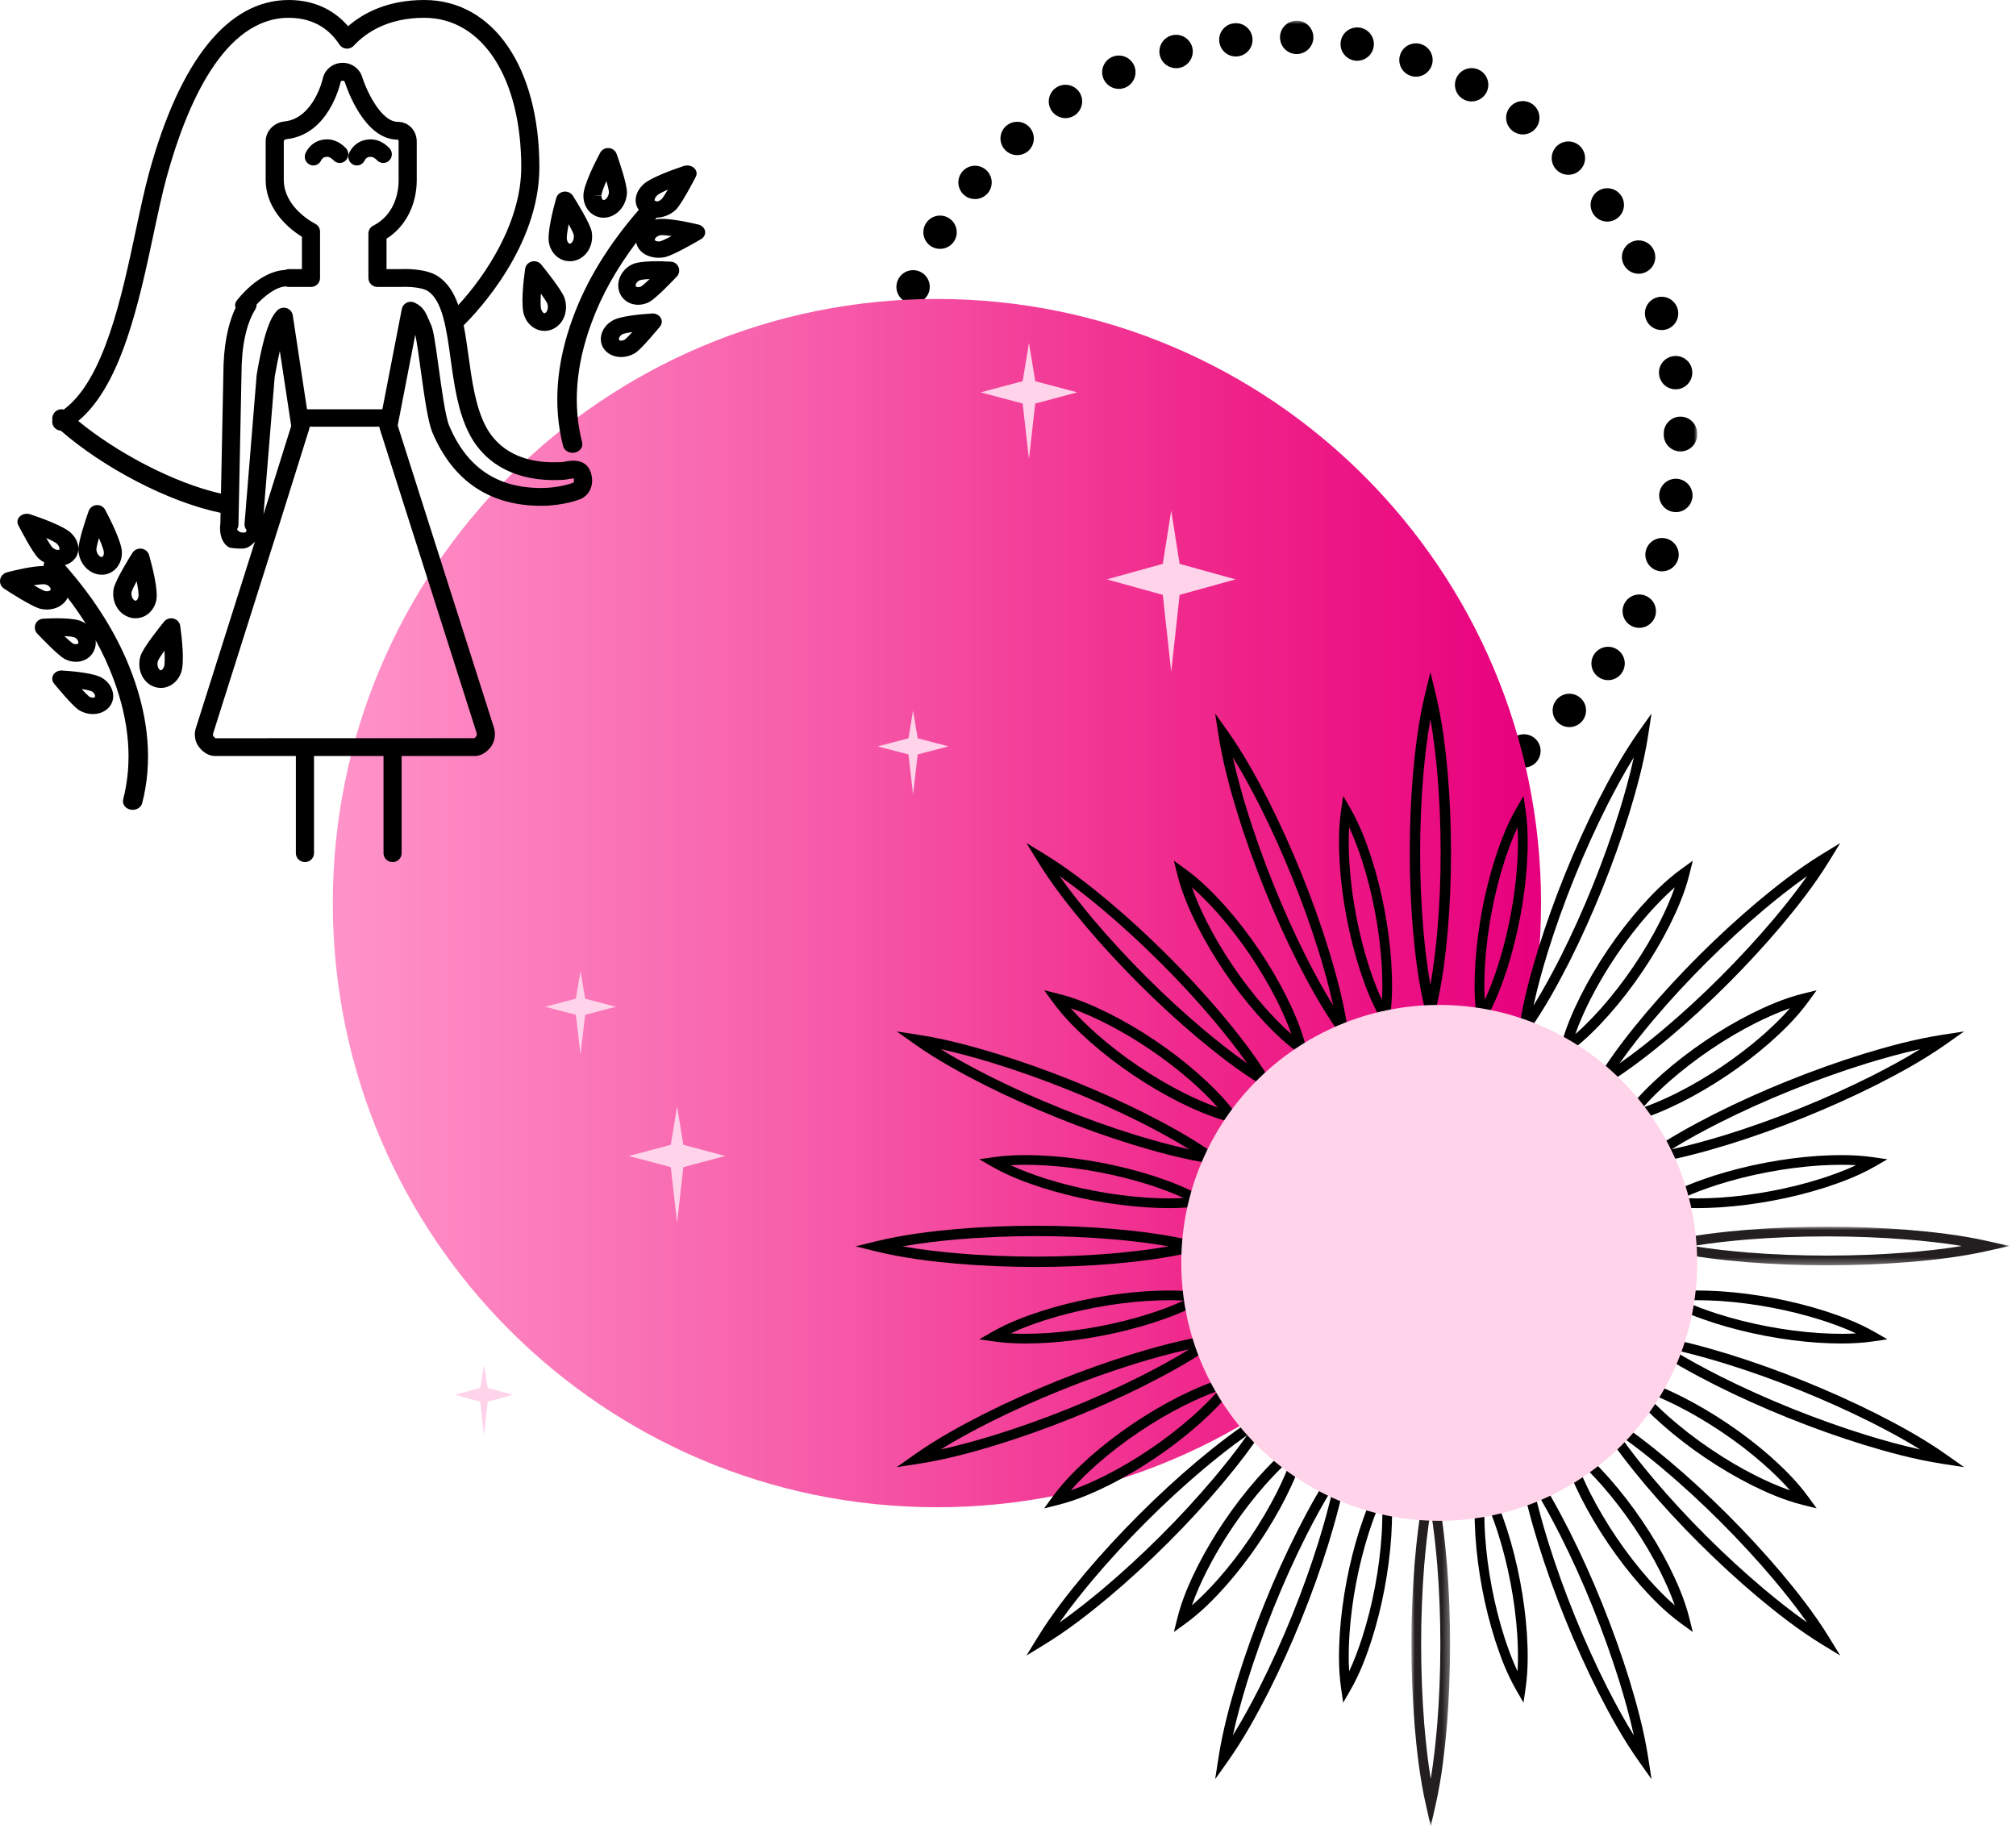 <?xml version="1.0" encoding="UTF-8"?>
<svg width="297px" height="270px" viewBox="0 0 297 270" version="1.1" xmlns="http://www.w3.org/2000/svg" xmlns:xlink="http://www.w3.org/1999/xlink">
    <title>separateur-3</title>
    <defs>
        <polygon id="path-1" points="0 0 122 0 122 122 0 122"></polygon>
        <linearGradient x1="100%" y1="52.373%" x2="0%" y2="52.373%" id="linearGradient-3">
            <stop stop-color="#E7007D" offset="0%"></stop>
            <stop stop-color="#EF2389" offset="25.381%"></stop>
            <stop stop-color="#F761AC" offset="63.267%"></stop>
            <stop stop-color="#FF93C9" offset="100%"></stop>
        </linearGradient>
        <polygon id="path-4" points="0 0 5.694 0 5.694 53.478 0 53.478"></polygon>
        <polygon id="path-6" points="0 0 53.564 0 53.564 5.684 0 5.684"></polygon>
    </defs>
    <g id="Assets" stroke="none" stroke-width="1" fill="none" fill-rule="evenodd">
        <g id="Virgo" transform="translate(-1031, -1318)">
            <g id="separateur-3" transform="translate(1031, 1318)">
                <g id="SOLEIL" transform="translate(49.028, 3.043)">
                    <g id="Fill-3-Clipped" transform="translate(79, 0)">
                        <mask id="mask-2" fill="white">
                            <use xlink:href="#path-1"></use>
                        </mask>
                        <g id="path-1"></g>
                        <path d="M62.91,4.918 C61.557,4.869 60.498,3.732 60.547,2.371 C60.587,1.019 61.734,-0.039 63.087,0.01 L63.087,0 C64.44,0.049 65.508,1.185 65.46,2.547 C65.41,3.869 64.321,4.918 62.998,4.918 L62.91,4.918 Z M51.598,3.105 C51.441,1.763 52.401,0.539 53.754,0.382 C55.097,0.225 56.323,1.195 56.479,2.537 C56.637,3.889 55.676,5.104 54.323,5.26 C54.226,5.27 54.127,5.28 54.039,5.28 C52.803,5.28 51.745,4.359 51.598,3.105 L51.598,3.105 Z M71.459,5.868 C70.125,5.613 69.253,4.33 69.507,2.998 C69.752,1.665 71.036,0.793 72.369,1.038 L72.379,1.038 C73.704,1.293 74.585,2.576 74.33,3.909 C74.104,5.094 73.075,5.907 71.918,5.907 C71.771,5.907 71.615,5.897 71.459,5.868 L71.459,5.868 Z M42.864,5.202 C42.502,3.889 43.276,2.537 44.579,2.175 C45.883,1.812 47.236,2.576 47.609,3.889 C47.961,5.192 47.197,6.554 45.894,6.916 C45.677,6.975 45.451,7.004 45.237,7.004 C44.157,7.004 43.167,6.289 42.864,5.202 L42.864,5.202 Z M79.752,8.111 C78.476,7.661 77.8,6.25 78.261,4.976 C78.712,3.703 80.113,3.027 81.398,3.487 C82.672,3.938 83.349,5.339 82.888,6.622 C82.535,7.621 81.584,8.258 80.574,8.258 C80.3,8.258 80.025,8.209 79.752,8.111 L79.752,8.111 Z M34.561,8.611 C34.003,7.376 34.551,5.917 35.786,5.358 C37.021,4.8 38.482,5.349 39.041,6.583 C39.6,7.817 39.05,9.277 37.815,9.835 C37.483,9.982 37.139,10.051 36.806,10.051 C35.864,10.051 34.972,9.512 34.561,8.611 L34.561,8.611 Z M87.603,11.608 L87.603,11.608 C86.408,10.962 85.966,9.473 86.614,8.278 C87.26,7.083 88.75,6.642 89.945,7.288 C91.132,7.925 91.583,9.424 90.936,10.619 C90.485,11.432 89.642,11.902 88.769,11.902 C88.377,11.902 87.975,11.804 87.603,11.608 L87.603,11.608 Z M26.875,13.244 C26.14,12.108 26.455,10.59 27.592,9.845 C28.728,9.101 30.257,9.424 31.002,10.56 C31.738,11.696 31.414,13.215 30.277,13.959 C29.865,14.224 29.405,14.361 28.945,14.361 C28.14,14.361 27.347,13.969 26.875,13.244 L26.875,13.244 Z M94.828,16.261 C93.749,15.439 93.533,13.901 94.357,12.823 C95.18,11.736 96.719,11.53 97.797,12.343 C98.876,13.166 99.091,14.704 98.268,15.791 C97.788,16.428 97.052,16.761 96.317,16.761 C95.798,16.761 95.269,16.595 94.828,16.261 L94.828,16.261 Z M19.995,18.995 C19.082,17.986 19.171,16.428 20.18,15.527 C21.19,14.626 22.749,14.704 23.65,15.713 C24.552,16.722 24.474,18.279 23.465,19.19 C22.994,19.602 22.406,19.808 21.827,19.808 C21.151,19.808 20.474,19.533 19.995,18.995 L19.995,18.995 Z M101.267,21.963 C100.317,20.983 100.346,19.426 101.317,18.485 C102.298,17.545 103.847,17.564 104.796,18.544 C105.737,19.514 105.718,21.071 104.738,22.012 C104.258,22.482 103.64,22.707 103.033,22.707 C102.385,22.707 101.748,22.453 101.267,21.963 L101.267,21.963 Z M14.054,25.724 C13.005,24.862 12.858,23.315 13.72,22.266 C14.573,21.218 16.122,21.071 17.171,21.933 C18.22,22.795 18.377,24.343 17.514,25.391 C17.024,25.979 16.319,26.283 15.612,26.283 C15.063,26.283 14.514,26.106 14.054,25.724 L14.054,25.724 Z M106.757,28.565 L106.757,28.565 C105.974,27.458 106.228,25.93 107.335,25.137 C108.443,24.353 109.982,24.617 110.766,25.724 C111.55,26.831 111.287,28.36 110.188,29.143 C109.757,29.457 109.257,29.604 108.766,29.604 C107.992,29.604 107.238,29.241 106.757,28.565 L106.757,28.565 Z M9.212,33.287 C8.035,32.591 7.653,31.083 8.349,29.917 C9.035,28.751 10.544,28.369 11.711,29.055 C12.877,29.751 13.269,31.259 12.573,32.425 C12.114,33.199 11.3,33.62 10.456,33.62 C10.036,33.62 9.603,33.512 9.212,33.287 L9.212,33.287 Z M111.178,35.922 C110.57,34.717 111.06,33.238 112.276,32.631 C113.492,32.023 114.963,32.513 115.57,33.728 C116.177,34.943 115.687,36.422 114.473,37.019 C114.119,37.205 113.746,37.284 113.374,37.284 C112.473,37.284 111.61,36.784 111.178,35.922 L111.178,35.922 Z M5.575,41.496 C4.311,40.987 3.703,39.556 4.212,38.303 L4.212,38.293 C4.712,37.039 6.143,36.432 7.407,36.931 C8.662,37.441 9.27,38.871 8.77,40.125 C8.388,41.085 7.466,41.672 6.486,41.672 C6.182,41.672 5.878,41.614 5.575,41.496 L5.575,41.496 Z M114.423,43.877 C114.001,42.583 114.718,41.202 116.011,40.791 C117.305,40.379 118.687,41.094 119.098,42.378 C119.51,43.671 118.804,45.052 117.51,45.473 C117.256,45.552 117.01,45.581 116.757,45.581 C115.717,45.581 114.757,44.925 114.423,43.877 L114.423,43.877 Z M3.252,50.166 C1.928,49.862 1.104,48.539 1.409,47.217 C1.712,45.894 3.036,45.072 4.35,45.375 C5.672,45.679 6.506,47.001 6.193,48.324 C5.937,49.46 4.918,50.224 3.8,50.224 C3.624,50.224 3.437,50.205 3.252,50.166 L3.252,50.166 Z M116.403,52.233 C116.188,50.89 117.108,49.637 118.451,49.431 C119.785,49.215 121.05,50.126 121.255,51.468 C121.461,52.811 120.549,54.074 119.207,54.28 C119.079,54.3 118.951,54.309 118.824,54.309 C117.638,54.309 116.59,53.447 116.403,52.233 L116.403,52.233 Z M2.281,59.08 C0.928,58.982 -0.092,57.806 0.007,56.455 C0.106,55.103 1.281,54.084 2.643,54.182 C3.996,54.28 5.016,55.465 4.908,56.817 C4.81,58.11 3.732,59.09 2.457,59.09 C2.398,59.09 2.34,59.09 2.281,59.08 L2.281,59.08 Z M117.08,61.01 L117.08,61.01 L117.08,60.922 L117.08,60.794 C117.08,59.442 118.177,58.335 119.531,58.335 C120.883,58.326 121.99,59.423 122,60.784 C122,60.824 122,60.863 121.99,60.892 C122,60.931 122,60.971 122,61.01 C122,62.362 120.902,63.459 119.54,63.459 C118.177,63.459 117.08,62.362 117.08,61.01 L117.08,61.01 Z M0.027,65.79 C-0.082,64.438 0.928,63.253 2.291,63.155 C3.643,63.047 4.82,64.056 4.928,65.408 C5.035,66.76 4.016,67.945 2.663,68.043 C2.604,68.053 2.536,68.053 2.478,68.053 C1.202,68.053 0.124,67.074 0.027,65.79 L0.027,65.79 Z M118.491,72.373 C117.148,72.167 116.227,70.914 116.433,69.572 C116.639,68.229 117.893,67.309 119.236,67.514 C120.569,67.72 121.491,68.974 121.295,70.316 L121.284,70.316 C121.108,71.531 120.059,72.403 118.863,72.403 C118.736,72.403 118.618,72.393 118.491,72.373 L118.491,72.373 Z M1.458,75.018 L1.458,75.018 C1.144,73.696 1.967,72.373 3.291,72.07 C4.614,71.756 5.937,72.569 6.251,73.892 L6.241,73.892 C6.556,75.214 5.731,76.537 4.418,76.85 C4.222,76.889 4.035,76.909 3.849,76.909 C2.732,76.909 1.722,76.145 1.458,75.018 L1.458,75.018 Z M116.089,81.013 C114.796,80.602 114.07,79.221 114.481,77.937 C114.893,76.634 116.275,75.919 117.57,76.331 C118.863,76.742 119.58,78.123 119.168,79.417 C118.834,80.455 117.864,81.131 116.824,81.131 C116.579,81.131 116.334,81.092 116.089,81.013 L116.089,81.013 Z M4.29,83.923 C3.782,82.669 4.388,81.229 5.643,80.719 C6.908,80.21 8.339,80.817 8.849,82.071 C9.358,83.335 8.75,84.765 7.497,85.275 C7.192,85.402 6.878,85.461 6.574,85.461 C5.604,85.461 4.683,84.873 4.29,83.923 L4.29,83.923 Z M112.374,89.193 C111.159,88.586 110.669,87.116 111.266,85.902 C111.874,84.687 113.344,84.187 114.56,84.795 C115.776,85.392 116.275,86.862 115.677,88.086 C115.247,88.948 114.374,89.448 113.472,89.448 C113.099,89.448 112.727,89.369 112.374,89.193 L112.374,89.193 Z M8.456,92.279 L8.456,92.279 C7.76,91.113 8.143,89.604 9.309,88.909 C10.477,88.213 11.976,88.595 12.671,89.761 C13.367,90.927 12.995,92.426 11.829,93.121 C11.436,93.366 10.995,93.474 10.574,93.474 C9.731,93.474 8.917,93.043 8.456,92.279 L8.456,92.279 Z M107.463,96.707 C106.355,95.923 106.09,94.395 106.865,93.288 C107.65,92.171 109.188,91.907 110.296,92.69 C111.404,93.474 111.668,95.002 110.884,96.109 C110.413,96.795 109.65,97.157 108.875,97.157 C108.385,97.157 107.895,97.01 107.463,96.707 L107.463,96.707 Z M13.848,99.9 L13.848,99.91 C12.985,98.862 13.133,97.314 14.171,96.452 C15.221,95.58 16.77,95.727 17.633,96.775 C18.504,97.814 18.357,99.361 17.308,100.233 C16.848,100.605 16.298,100.792 15.75,100.792 C15.034,100.792 14.338,100.488 13.848,99.9 L13.848,99.9 Z M101.464,103.388 C100.483,102.437 100.454,100.89 101.396,99.91 C102.337,98.93 103.896,98.901 104.876,99.841 C105.856,100.782 105.885,102.339 104.943,103.319 C104.453,103.819 103.816,104.073 103.169,104.073 C102.552,104.073 101.944,103.838 101.464,103.388 L101.464,103.388 Z M20.337,106.62 C19.327,105.719 19.229,104.171 20.141,103.152 C21.043,102.143 22.592,102.045 23.611,102.956 C24.621,103.858 24.709,105.405 23.807,106.424 C23.327,106.963 22.652,107.247 21.974,107.247 C21.396,107.247 20.808,107.041 20.337,106.62 L20.337,106.62 Z M94.523,109.079 C93.7,107.992 93.906,106.454 94.985,105.631 C96.062,104.808 97.602,105.014 98.435,106.091 C99.258,107.169 99.042,108.707 97.974,109.53 C97.524,109.872 97.003,110.039 96.474,110.039 C95.739,110.039 95.004,109.706 94.523,109.079 L94.523,109.079 Z M27.777,112.282 C26.63,111.548 26.307,110.019 27.052,108.883 C27.787,107.747 29.307,107.423 30.444,108.158 C31.581,108.893 31.914,110.411 31.179,111.557 C30.708,112.282 29.914,112.674 29.11,112.674 C28.65,112.674 28.189,112.547 27.777,112.282 L27.777,112.282 Z M86.799,113.644 C86.152,112.449 86.583,110.96 87.779,110.304 L87.779,110.313 C88.975,109.657 90.465,110.098 91.112,111.283 C91.76,112.478 91.328,113.967 90.132,114.614 L90.132,114.624 C89.76,114.819 89.357,114.917 88.955,114.917 C88.093,114.917 87.25,114.457 86.799,113.644 L86.799,113.644 Z M35.992,116.74 C34.757,116.191 34.198,114.731 34.757,113.497 C35.306,112.263 36.766,111.704 38.001,112.263 C39.238,112.811 39.795,114.271 39.238,115.505 C38.835,116.416 37.933,116.955 36.993,116.955 C36.659,116.955 36.315,116.886 35.992,116.74 L35.992,116.74 Z M78.467,116.975 C78.006,115.691 78.672,114.281 79.947,113.83 C81.222,113.36 82.633,114.026 83.093,115.309 C83.555,116.583 82.888,117.984 81.613,118.444 C81.339,118.542 81.055,118.591 80.78,118.591 C79.77,118.591 78.829,117.974 78.467,116.975 L78.467,116.975 Z M44.804,119.894 C43.491,119.531 42.716,118.189 43.079,116.877 C43.432,115.564 44.786,114.8 46.099,115.153 C47.403,115.515 48.178,116.857 47.815,118.17 C47.52,119.267 46.53,119.982 45.451,119.982 C45.237,119.982 45.02,119.953 44.804,119.894 L44.804,119.894 Z M69.723,118.983 C69.459,117.651 70.33,116.357 71.665,116.103 C72.997,115.848 74.291,116.72 74.546,118.052 C74.8,119.384 73.928,120.668 72.595,120.922 L72.595,120.932 C72.439,120.962 72.282,120.971 72.134,120.971 C70.977,120.971 69.949,120.158 69.723,118.983 L69.723,118.983 Z M53.981,121.647 C52.637,121.5 51.666,120.286 51.814,118.934 C51.97,117.592 53.186,116.622 54.538,116.769 C55.881,116.926 56.852,118.14 56.705,119.492 C56.558,120.736 55.49,121.667 54.254,121.667 C54.166,121.667 54.078,121.667 53.981,121.647 L53.981,121.647 Z M60.764,119.639 C60.715,118.278 61.773,117.141 63.127,117.082 C64.479,117.033 65.625,118.091 65.674,119.443 C65.733,120.805 64.674,121.941 63.322,121.99 C63.282,122 63.254,122 63.224,122 C61.91,122 60.822,120.962 60.764,119.639 L60.764,119.639 Z" id="Fill-3" fill="#000000" fill-rule="nonzero" mask="url(#mask-2)"></path>
                    </g>
                    <g id="ROUND" transform="translate(0, 41)">
                        <g id="Group-3" fill="url(#linearGradient-3)">
                            <path d="M178,89 C178,138.153 138.153,178 89,178 C39.847,178 0,138.153 0,89 C0,39.847 39.847,0 89,0 C138.153,0 178,39.847 178,89" id="Fill-1"></path>
                        </g>
                        <g id="ETOILES" transform="translate(18, 6.465)" fill="#FFD3E9">
                            <path d="M85.487,5.648 L84.558,0 L83.629,5.648 L77.445,7.293 L83.629,8.938 L84.558,17.109 L85.487,8.938 L91.671,7.293 L85.487,5.648 Z M33.648,118.143 L32.719,112.495 L31.79,118.143 L25.606,119.788 L31.79,121.433 L32.719,129.604 L33.648,121.433 L39.832,119.788 L33.648,118.143 Z M68.168,58.257 L67.487,54.178 L66.806,58.257 L62.271,59.445 L66.806,60.634 L67.487,66.535 L68.168,60.634 L72.703,59.445 L68.168,58.257 Z M19.175,96.614 L18.493,92.535 L17.812,96.614 L13.277,97.802 L17.812,98.99 L18.493,104.891 L19.175,98.99 L23.71,97.802 L19.175,96.614 Z M4.825,153.966 L4.268,150.515 L3.71,153.966 L0,154.972 L3.71,155.977 L4.268,160.97 L4.825,155.977 L8.535,154.972 L4.825,153.966 Z M106.755,32.558 L105.516,24.713 L104.277,32.558 L96.032,34.843 L104.277,37.127 L105.516,48.475 L106.755,37.127 L115,34.843 L106.755,32.558 Z" id="Combined-Shape"></path>
                        </g>
                    </g>
                    <g id="Group" transform="translate(77, 96)">
                        <g id="Group-67">
                            <path d="M49.565,31.672 C50.206,33.531 50.996,35.217 51.725,36.687 C52.866,38.942 54.186,41.175 55.645,43.319 C57.102,45.472 58.692,47.528 60.369,49.433 C61.463,50.654 62.736,52.013 64.222,53.305 C63.579,51.457 62.793,49.775 62.065,48.307 C60.926,46.056 59.608,43.821 58.15,41.67 C56.698,39.518 55.111,37.461 53.432,35.555 C52.337,34.332 51.061,32.969 49.565,31.672 L49.565,31.672 Z M66.891,57.245 L65.194,56.011 C62.76,54.241 60.811,52.192 59.225,50.422 C57.501,48.465 55.872,46.358 54.38,44.155 C52.886,41.958 51.533,39.669 50.361,37.352 C49.307,35.228 48.134,32.67 47.411,29.763 L46.911,27.755 L48.6,28.979 C51.047,30.752 52.995,32.798 54.577,34.567 C56.302,36.525 57.929,38.634 59.416,40.838 C60.908,43.04 62.259,45.33 63.43,47.643 C64.485,49.772 65.658,52.333 66.384,55.227 L66.891,57.245 Z" id="Fill-1" fill="#000000" fill-rule="nonzero"></path>
                            <path d="M31.722,49.487 C33.021,50.98 34.387,52.255 35.615,53.351 C37.521,55.025 39.582,56.609 41.735,58.058 C43.891,59.515 46.13,60.831 48.389,61.971 C49.856,62.695 51.539,63.48 53.39,64.121 C52.095,62.638 50.732,61.365 49.506,60.27 C47.604,58.6 45.545,57.013 43.389,55.558 C41.238,54.099 39.001,52.781 36.74,51.641 C35.271,50.914 33.584,50.127 31.722,49.487 L31.722,49.487 Z M57.335,66.786 L55.314,66.28 C52.415,65.555 49.851,64.383 47.724,63.333 C45.402,62.162 43.109,60.813 40.901,59.322 C38.696,57.839 36.584,56.214 34.625,54.495 C32.85,52.911 30.8,50.966 29.024,48.523 L27.799,46.837 L29.809,47.336 C32.722,48.059 35.284,49.229 37.405,50.279 C39.729,51.45 42.022,52.801 44.225,54.295 C46.432,55.785 48.542,57.411 50.496,59.127 C52.275,60.715 54.327,62.662 56.099,65.092 L57.335,66.786 Z" id="Fill-3" fill="#000000" fill-rule="nonzero"></path>
                            <path d="M22.858,72.613 C24.618,73.437 26.359,74.048 27.905,74.553 C30.292,75.312 32.789,75.939 35.321,76.413 C37.858,76.895 40.417,77.223 42.93,77.392 C44.197,77.466 45.251,77.501 46.241,77.501 C46.974,77.501 47.674,77.481 48.35,77.441 C46.597,76.624 44.86,76.015 43.317,75.51 C40.933,74.751 38.436,74.122 35.901,73.643 C33.368,73.158 30.81,72.828 28.295,72.659 C27.039,72.585 25.992,72.55 25.006,72.55 C24.26,72.55 23.546,72.571 22.858,72.613 M46.241,78.929 L46.24,78.929 C45.22,78.929 44.136,78.893 42.831,78.816 C40.249,78.643 37.627,78.306 35.03,77.814 C32.437,77.328 29.878,76.685 27.424,75.905 C25.19,75.175 22.567,74.232 20.009,72.757 L18.243,71.739 L20.284,71.441 C21.756,71.227 23.301,71.122 25.006,71.122 C26.024,71.122 27.1,71.158 28.394,71.235 C30.979,71.408 33.601,71.747 36.195,72.243 C38.79,72.734 41.348,73.378 43.798,74.158 C46.036,74.89 48.662,75.834 51.213,77.298 L52.992,78.32 L50.938,78.616 C49.475,78.826 47.938,78.929 46.241,78.929" id="Fill-5" fill="#000000" fill-rule="nonzero"></path>
                            <path d="M22.859,97.387 C23.547,97.429 24.261,97.45 25.008,97.45 L25.008,97.45 C25.994,97.45 27.04,97.415 28.301,97.34 C30.811,97.172 33.37,96.842 35.899,96.357 C38.436,95.878 40.932,95.249 43.323,94.488 C44.862,93.985 46.597,93.376 48.35,92.559 C47.673,92.519 46.973,92.499 46.24,92.499 C45.25,92.499 44.197,92.534 42.923,92.608 C40.416,92.777 37.856,93.105 35.323,93.586 C32.791,94.061 30.294,94.687 27.9,95.449 C26.358,95.952 24.619,96.563 22.859,97.387 M25.008,98.878 L25.008,98.878 C23.302,98.878 21.757,98.773 20.284,98.559 L18.243,98.261 L20.009,97.243 C22.568,95.767 25.191,94.824 27.419,94.097 C29.879,93.314 32.439,92.672 35.031,92.186 C37.625,91.694 40.248,91.357 42.824,91.184 C44.136,91.107 45.219,91.071 46.24,91.071 C47.937,91.071 49.474,91.174 50.938,91.384 L52.992,91.68 L51.213,92.701 C48.662,94.166 46.036,95.11 43.804,95.84 C41.348,96.622 38.789,97.266 36.193,97.757 C33.602,98.253 30.98,98.592 28.4,98.764 C27.102,98.842 26.026,98.878 25.008,98.878" id="Fill-7" fill="#000000" fill-rule="nonzero"></path>
                            <path d="M53.389,105.88 C51.539,106.521 49.854,107.307 48.384,108.033 C46.13,109.17 43.892,110.486 41.736,111.942 C39.582,113.391 37.522,114.975 35.611,116.653 C34.386,117.746 33.021,119.021 31.723,120.513 C33.584,119.873 35.272,119.085 36.745,118.357 C39.001,117.219 41.238,115.901 43.388,114.443 C45.545,112.987 47.604,111.401 49.511,109.727 C50.734,108.634 52.095,107.363 53.389,105.88 L53.389,105.88 Z M27.799,123.163 L29.025,121.477 C30.8,119.036 32.85,117.09 34.621,115.51 C36.584,113.786 38.696,112.162 40.903,110.678 C43.109,109.187 45.402,107.838 47.718,106.67 C49.851,105.618 52.416,104.446 55.314,103.72 L57.335,103.214 L56.099,104.908 C54.327,107.339 52.275,109.286 50.501,110.87 C48.543,112.59 46.432,114.215 44.224,115.706 C42.022,117.199 39.729,118.55 37.411,119.72 C35.283,120.771 32.72,121.942 29.81,122.664 L27.799,123.163 Z" id="Fill-9" fill="#000000" fill-rule="nonzero"></path>
                            <path d="M64.222,115.827 C62.736,117.12 61.462,118.48 60.365,119.705 C58.691,121.604 57.102,123.661 55.645,125.812 C54.186,127.957 52.866,130.191 51.723,132.451 C50.995,133.917 50.206,135.602 49.565,137.46 C51.06,136.163 52.338,134.8 53.435,133.573 C55.11,131.672 56.698,129.615 58.149,127.464 C59.608,125.311 60.926,123.076 62.068,120.82 C62.793,119.355 63.579,117.675 64.222,115.827 L64.222,115.827 Z M46.911,141.378 L47.411,139.37 C48.135,136.463 49.307,133.905 50.358,131.786 C51.533,129.464 52.886,127.174 54.381,124.977 C55.872,122.775 57.5,120.668 59.22,118.716 C60.81,116.941 62.76,114.892 65.194,113.122 L66.891,111.888 L66.384,113.906 C65.657,116.8 64.484,119.361 63.433,121.484 C62.259,123.802 60.909,126.092 59.415,128.296 C57.928,130.499 56.302,132.608 54.58,134.562 C52.994,136.334 51.047,138.381 48.6,140.153 L46.911,141.378 Z" id="Fill-11" fill="#000000" fill-rule="nonzero"></path>
                            <path d="M77.563,121.727 C76.745,123.477 76.135,125.211 75.629,126.752 C74.87,129.129 74.241,131.621 73.759,134.155 C73.274,136.681 72.943,139.236 72.775,141.75 C72.678,143.374 72.608,145.223 72.728,147.177 C73.553,145.42 74.165,143.683 74.67,142.139 C75.431,139.757 76.059,137.264 76.534,134.735 C77.016,132.203 77.345,129.648 77.513,127.137 C77.61,125.515 77.679,123.671 77.563,121.727 L77.563,121.727 Z M71.852,151.786 L71.555,149.748 C71.123,146.797 71.208,143.999 71.348,141.65 C71.522,139.067 71.861,136.449 72.358,133.862 C72.85,131.268 73.495,128.714 74.276,126.272 C75.008,124.037 75.953,121.416 77.421,118.867 L78.444,117.092 L78.74,119.142 C79.164,122.082 79.079,124.884 78.94,127.236 C78.767,129.815 78.429,132.434 77.937,135.026 C77.449,137.616 76.806,140.171 76.024,142.619 C75.294,144.85 74.35,147.469 72.873,150.022 L71.852,151.786 Z" id="Fill-13" fill="#000000" fill-rule="nonzero"></path>
                            <path d="M92.705,121.727 C92.59,123.671 92.659,125.517 92.755,127.144 C92.923,129.647 93.253,132.203 93.734,134.733 C94.21,137.262 94.837,139.755 95.6,142.144 C96.104,143.683 96.715,145.419 97.54,147.177 C97.661,145.222 97.591,143.372 97.493,141.744 C97.326,139.238 96.994,136.683 96.509,134.157 C96.029,131.625 95.399,129.132 94.638,126.746 C94.134,125.209 93.524,123.477 92.705,121.727 L92.705,121.727 Z M98.416,151.786 L97.396,150.022 C95.918,147.467 94.974,144.849 94.246,142.624 C93.462,140.168 92.818,137.613 92.332,135.024 C91.839,132.434 91.502,129.815 91.329,127.243 C91.19,124.884 91.105,122.082 91.529,119.142 L91.825,117.092 L92.848,118.867 C94.315,121.415 95.26,124.036 95.992,126.266 C96.775,128.717 97.419,131.272 97.911,133.863 C98.408,136.451 98.747,139.07 98.92,141.645 C99.06,143.998 99.145,146.796 98.714,149.747 L98.416,151.786 Z" id="Fill-15" fill="#000000" fill-rule="nonzero"></path>
                            <path d="M106.047,115.827 C106.689,117.675 107.476,119.357 108.203,120.825 C109.342,123.076 110.661,125.311 112.119,127.462 C113.571,129.615 115.158,131.672 116.837,133.578 C117.932,134.801 119.208,136.164 120.704,137.46 C120.062,135.602 119.273,133.916 118.544,132.446 C117.404,130.192 116.084,127.959 114.624,125.813 C113.167,123.661 111.577,121.604 109.9,119.7 C108.806,118.479 107.533,117.12 106.047,115.827 L106.047,115.827 Z M123.358,141.378 L121.669,140.153 C119.222,138.381 117.275,136.334 115.692,134.566 C113.967,132.608 112.34,130.499 110.853,128.295 C109.36,126.092 108.009,123.802 106.839,121.49 C105.784,119.361 104.611,116.8 103.884,113.906 L103.377,111.888 L105.074,113.122 C107.509,114.892 109.458,116.941 111.044,118.711 C112.768,120.668 114.396,122.775 115.889,124.979 C117.384,127.176 118.736,129.465 119.909,131.781 C120.962,133.906 122.134,136.464 122.858,139.37 L123.358,141.378 Z" id="Fill-17" fill="#000000" fill-rule="nonzero"></path>
                            <path d="M116.011,105.88 C117.305,107.363 118.667,108.636 119.894,109.731 C121.797,111.402 123.857,112.988 126.01,114.442 C128.161,115.901 130.397,117.219 132.66,118.359 C134.129,119.086 135.816,119.873 137.677,120.513 C136.379,119.021 135.013,117.745 133.784,116.649 C131.878,114.975 129.818,113.391 127.665,111.943 C125.509,110.486 123.27,109.17 121.011,108.03 C119.544,107.306 117.86,106.521 116.011,105.88 L116.011,105.88 Z M141.601,123.163 L139.59,122.664 C136.679,121.942 134.117,120.771 131.995,119.722 C129.67,118.549 127.377,117.199 125.175,115.705 C122.97,114.216 120.859,112.591 118.903,110.873 C117.125,109.286 115.073,107.339 113.3,104.908 L112.065,103.214 L114.086,103.72 C116.983,104.446 119.549,105.618 121.676,106.668 C123.998,107.839 126.291,109.188 128.499,110.679 C130.704,112.162 132.816,113.786 134.775,115.506 C136.55,117.09 138.6,119.036 140.375,121.477 L141.601,123.163 Z" id="Fill-19" fill="#000000" fill-rule="nonzero"></path>
                            <path d="M121.919,92.559 C123.672,93.376 125.408,93.985 126.952,94.49 C129.336,95.249 131.833,95.878 134.367,96.357 C136.899,96.842 139.457,97.172 141.974,97.341 C143.228,97.415 144.274,97.45 145.26,97.45 C146.007,97.45 146.721,97.429 147.41,97.387 C145.649,96.563 143.909,95.952 142.363,95.447 C139.975,94.688 137.478,94.061 134.948,93.586 C132.412,93.105 129.852,92.777 127.338,92.608 C126.072,92.534 125.019,92.499 124.029,92.499 C123.296,92.499 122.595,92.519 121.919,92.559 M145.26,98.878 L145.26,98.878 C144.242,98.878 143.166,98.842 141.874,98.765 C139.289,98.592 136.666,98.253 134.073,97.757 C131.479,97.266 128.921,96.622 126.471,95.842 C124.233,95.11 121.607,94.166 119.055,92.701 L117.277,91.68 L119.331,91.384 C120.795,91.174 122.332,91.071 124.029,91.071 C125.05,91.071 126.133,91.107 127.437,91.184 C130.02,91.357 132.643,91.694 135.239,92.186 C137.83,92.672 140.389,93.314 142.843,94.096 C145.077,94.825 147.7,95.767 150.259,97.243 L152.025,98.261 L149.984,98.559 C148.511,98.773 146.966,98.878 145.26,98.878" id="Fill-21" fill="#000000" fill-rule="nonzero"></path>
                            <path d="M121.919,77.441 C122.595,77.481 123.295,77.501 124.028,77.501 C125.018,77.501 126.071,77.466 127.345,77.391 C129.851,77.223 132.411,76.895 134.946,76.414 C137.48,75.939 139.976,75.312 142.368,74.551 C143.911,74.047 145.65,73.437 147.41,72.613 C146.722,72.571 146.008,72.55 145.262,72.55 C144.276,72.55 143.229,72.585 141.968,72.66 C139.458,72.828 136.9,73.158 134.369,73.643 C131.832,74.122 129.336,74.751 126.946,75.512 C125.406,76.015 123.671,76.624 121.919,77.441 M124.028,78.929 L124.028,78.929 C122.331,78.929 120.794,78.826 119.331,78.616 L117.277,78.32 L119.055,77.299 C121.606,75.834 124.232,74.89 126.465,74.16 C128.92,73.378 131.479,72.734 134.075,72.243 C136.667,71.747 139.289,71.408 141.868,71.236 C143.167,71.158 144.244,71.122 145.262,71.122 C146.967,71.122 148.512,71.227 149.984,71.441 L152.025,71.739 L150.259,72.757 C147.701,74.232 145.078,75.175 142.849,75.903 C140.391,76.685 137.832,77.328 135.237,77.814 C132.642,78.306 130.019,78.643 127.444,78.816 C126.132,78.893 125.049,78.929 124.028,78.929" id="Fill-23" fill="#000000" fill-rule="nonzero"></path>
                            <path d="M137.677,49.487 C135.816,50.128 134.127,50.915 132.655,51.643 C130.398,52.782 128.161,54.1 126.012,55.557 C123.857,57.012 121.797,58.599 119.889,60.274 C118.666,61.366 117.304,62.638 116.01,64.121 C117.861,63.479 119.546,62.694 121.016,61.968 C123.27,60.831 125.509,59.514 127.664,58.059 C129.818,56.609 131.879,55.025 133.789,53.347 C135.014,52.254 136.379,50.98 137.677,49.487 L137.677,49.487 Z M112.065,66.786 L113.3,65.092 C115.073,62.662 117.125,60.715 118.898,59.131 C120.859,57.41 122.969,55.784 125.176,54.295 C127.377,52.802 129.669,51.451 131.99,50.281 C134.116,49.229 136.678,48.059 139.59,47.336 L141.601,46.837 L140.375,48.523 C138.6,50.966 136.55,52.911 134.779,54.49 C132.816,56.214 130.704,57.839 128.497,59.323 C126.292,60.813 123.998,62.162 121.682,63.33 C119.549,64.384 116.984,65.555 114.086,66.28 L112.065,66.786 Z" id="Fill-25" fill="#000000" fill-rule="nonzero"></path>
                            <path d="M120.704,31.672 C119.208,32.969 117.931,34.333 116.833,35.559 C115.158,37.461 113.571,39.518 112.12,41.669 C110.661,43.821 109.343,46.056 108.2,48.313 C107.475,49.777 106.689,51.458 106.047,53.305 C107.533,52.013 108.807,50.652 109.903,49.428 C111.577,47.528 113.167,45.472 114.623,43.321 C116.084,41.173 117.404,38.94 118.546,36.681 C119.274,35.215 120.062,33.53 120.704,31.672 L120.704,31.672 Z M103.377,57.245 L103.884,55.226 C104.611,52.333 105.784,49.772 106.836,47.648 C108.01,45.329 109.36,43.04 110.853,40.836 C112.34,38.633 113.967,36.525 115.688,34.571 C117.274,32.798 119.221,30.752 121.668,28.979 L123.358,27.755 L122.858,29.763 C122.135,32.668 120.962,35.227 119.911,37.346 C118.737,39.667 117.384,41.956 115.888,44.155 C114.396,46.358 112.768,48.465 111.048,50.416 C109.458,52.192 107.508,54.241 105.074,56.011 L103.377,57.245 Z" id="Fill-27" fill="#000000" fill-rule="nonzero"></path>
                            <path d="M97.541,22.823 C96.715,24.581 96.104,26.318 95.598,27.862 C94.837,30.246 94.209,32.739 93.735,35.265 C93.253,37.797 92.924,40.353 92.755,42.862 C92.659,44.485 92.589,46.33 92.706,48.274 C93.524,46.523 94.134,44.79 94.64,43.249 C95.4,40.869 96.029,38.376 96.509,35.845 C96.995,33.317 97.326,30.762 97.494,28.251 C97.591,26.626 97.661,24.777 97.541,22.823 L97.541,22.823 Z M91.825,52.908 L91.529,50.858 C91.105,47.919 91.19,45.117 91.329,42.764 C91.502,40.185 91.839,37.566 92.332,34.975 C92.819,32.387 93.462,29.832 94.244,27.382 C94.974,25.152 95.919,22.533 97.396,19.978 L98.416,18.214 L98.714,20.253 C99.145,23.203 99.06,26.001 98.92,28.349 C98.748,30.93 98.408,33.549 97.911,36.138 C97.42,38.729 96.774,41.283 95.994,43.729 C95.26,45.964 94.315,48.586 92.848,51.133 L91.825,52.908 Z" id="Fill-29" fill="#000000" fill-rule="nonzero"></path>
                            <path d="M72.728,22.823 C72.608,24.777 72.678,26.627 72.775,28.256 C72.943,30.764 73.274,33.319 73.759,35.843 C74.24,38.379 74.87,40.872 75.631,43.255 C76.135,44.792 76.745,46.523 77.563,48.274 C77.679,46.329 77.609,44.483 77.513,42.856 C77.345,40.352 77.016,37.797 76.534,35.267 C76.059,32.736 75.431,30.243 74.669,27.856 C74.165,26.316 73.553,24.58 72.728,22.823 L72.728,22.823 Z M78.444,52.908 L77.421,51.133 C75.953,48.585 75.008,45.963 74.277,43.735 C73.495,41.287 72.85,38.732 72.357,36.137 C71.861,33.551 71.522,30.932 71.349,28.355 C71.208,26.001 71.123,23.203 71.555,20.252 L71.853,18.214 L72.873,19.978 C74.35,22.531 75.294,25.15 76.023,27.376 C76.806,29.829 77.45,32.384 77.936,34.976 C78.429,37.566 78.767,40.185 78.94,42.757 C79.079,45.117 79.164,47.918 78.74,50.858 L78.444,52.908 Z" id="Fill-31" fill="#000000" fill-rule="nonzero"></path>
                            <path d="M84.7,6.908 C84.194,9.74 83.9,12.476 83.677,14.9 C83.356,18.625 83.191,22.517 83.188,26.463 C83.185,30.375 83.347,34.267 83.671,38.03 C83.893,40.455 84.187,43.197 84.7,46.042 C85.212,43.197 85.507,40.454 85.729,38.026 C86.053,34.267 86.215,30.375 86.212,26.463 C86.209,22.517 86.044,18.625 85.722,14.896 C85.5,12.475 85.206,9.739 84.7,6.908 L84.7,6.908 Z M84.7,52.908 L83.957,49.899 C82.93,45.736 82.466,41.629 82.148,38.16 C81.821,34.35 81.656,30.416 81.659,26.462 C81.663,22.474 81.829,18.54 82.155,14.77 C82.475,11.29 82.939,7.177 83.957,3.028 L84.7,0 L85.442,3.028 C86.461,7.177 86.925,11.289 87.245,14.766 C87.57,18.54 87.737,22.474 87.74,26.462 C87.743,30.416 87.579,34.35 87.252,38.156 C86.934,41.629 86.47,45.737 85.442,49.899 L84.7,52.908 Z" id="Fill-33" fill="#000000" fill-rule="nonzero"></path>
                            <path d="M55.601,12.527 C56.218,15.364 56.988,18.033 57.704,20.383 C58.824,23.987 60.147,27.686 61.633,31.373 C63.108,35.03 64.723,38.604 66.434,41.997 C67.548,44.178 68.846,46.629 70.379,49.093 C69.763,46.24 68.99,43.565 68.272,41.212 C67.143,37.579 65.819,33.881 64.338,30.225 C62.845,26.539 61.227,22.965 59.532,19.603 C58.418,17.424 57.122,14.98 55.601,12.527 L55.601,12.527 Z M72.972,55.51 L71.172,52.979 C68.68,49.477 66.715,45.816 65.122,42.697 C63.39,39.262 61.757,35.648 60.267,31.952 C58.764,28.226 57.427,24.487 56.294,20.839 C55.266,17.465 54.128,13.445 53.471,9.183 L52.992,6.071 L54.799,8.619 C57.275,12.107 59.244,15.775 60.844,18.903 C62.56,22.307 64.195,25.919 65.703,29.644 C67.2,33.34 68.539,37.079 69.682,40.756 C70.709,44.122 71.846,48.136 72.5,52.416 L72.972,55.51 Z" id="Fill-35" fill="#000000" fill-rule="nonzero"></path>
                            <path d="M30.071,30.023 C31.719,32.369 33.448,34.501 35.005,36.364 C37.413,39.212 40.046,42.069 42.83,44.853 C45.589,47.613 48.449,50.243 51.33,52.672 C53.196,54.228 55.336,55.957 57.699,57.608 C56.046,55.249 54.313,53.112 52.753,51.246 C50.324,48.374 47.689,45.519 44.924,42.762 C42.138,39.985 39.276,37.355 36.418,34.947 C34.555,33.394 32.42,31.669 30.071,30.023 L30.071,30.023 Z M62.548,62.449 L59.909,60.841 C56.259,58.617 53.038,56.042 50.368,53.816 C47.452,51.358 44.56,48.698 41.771,45.909 C38.958,43.095 36.296,40.207 33.859,37.324 C31.623,34.65 29.041,31.43 26.816,27.801 L25.193,25.153 L27.845,26.774 C31.479,28.995 34.705,31.573 37.38,33.802 C40.272,36.24 43.165,38.898 45.981,41.705 C48.776,44.491 51.44,47.378 53.898,50.286 C56.131,52.954 58.71,56.17 60.937,59.814 L62.548,62.449 Z" id="Fill-37" fill="#000000" fill-rule="nonzero"></path>
                            <path d="M12.547,55.513 C15.004,57.033 17.454,58.326 19.637,59.439 C23.003,61.132 26.583,62.746 30.273,64.236 C33.936,65.715 37.64,67.037 41.282,68.166 C43.636,68.881 46.315,69.653 49.171,70.268 C46.704,68.739 44.248,67.441 42.061,66.327 C38.667,64.622 35.086,63.009 31.423,61.536 C27.731,60.052 24.025,58.732 20.411,57.612 C18.06,56.898 15.388,56.129 12.547,55.513 L12.547,55.513 Z M55.598,72.857 L52.499,72.386 C48.214,71.733 44.193,70.598 40.825,69.574 C37.138,68.431 33.393,67.095 29.691,65.6 C25.962,64.094 22.343,62.462 18.936,60.75 C15.801,59.151 12.128,57.186 8.632,54.713 L6.081,52.908 L9.197,53.387 C13.467,54.043 17.493,55.179 20.867,56.204 C24.526,57.337 28.271,58.672 32.003,60.171 C35.706,61.66 39.326,63.29 42.761,65.017 C45.892,66.611 49.56,68.574 53.064,71.06 L55.598,72.857 Z" id="Fill-39" fill="#000000" fill-rule="nonzero"></path>
                            <path d="M6.92,84.566 C9.755,85.071 12.496,85.365 14.924,85.588 C18.656,85.909 22.554,86.073 26.505,86.076 L26.615,86.076 C30.499,86.076 34.359,85.914 38.09,85.593 C40.518,85.372 43.264,85.078 46.114,84.566 C43.265,84.055 40.517,83.761 38.086,83.539 C34.358,83.219 30.497,83.056 26.614,83.056 L26.505,83.056 C22.556,83.06 18.657,83.224 14.92,83.545 C12.495,83.768 9.755,84.061 6.92,84.566 M26.615,87.602 L26.615,87.602 L26.504,87.602 C22.511,87.599 18.571,87.433 14.793,87.108 C11.307,86.788 7.187,86.324 3.033,85.308 L0,84.566 L3.033,83.825 C7.188,82.808 11.307,82.344 14.789,82.025 C18.573,81.7 22.513,81.534 26.504,81.531 L26.614,81.531 C30.539,81.531 34.442,81.695 38.216,82.019 C41.695,82.336 45.809,82.799 49.978,83.825 L52.992,84.566 L49.978,85.308 C45.808,86.334 41.694,86.796 38.22,87.114 C34.445,87.438 30.541,87.602 26.615,87.602" id="Fill-41" fill="#000000" fill-rule="nonzero"></path>
                            <path d="M49.172,99.732 C46.314,100.347 43.635,101.119 41.278,101.836 C37.64,102.963 33.936,104.285 30.273,105.764 C26.584,107.253 23.005,108.868 19.633,110.562 C17.453,111.674 15.005,112.967 12.547,114.487 C15.39,113.871 18.063,113.102 20.415,112.387 C24.026,111.268 27.731,109.948 31.423,108.463 C35.089,106.991 38.668,105.378 42.064,103.671 C44.249,102.558 46.704,101.262 49.172,99.732 L49.172,99.732 Z M6.081,117.092 L8.632,115.287 C12.129,112.813 15.802,110.848 18.932,109.253 C22.344,107.538 25.963,105.906 29.692,104.4 C33.394,102.905 37.138,101.569 40.821,100.428 C44.192,99.402 48.213,98.267 52.499,97.615 L55.598,97.143 L53.064,98.941 C49.56,101.427 45.891,103.389 42.765,104.981 C39.328,106.709 35.708,108.339 32.003,109.828 C28.272,111.328 24.526,112.663 20.872,113.795 C17.494,114.821 13.47,115.957 9.197,116.613 L6.081,117.092 Z" id="Fill-43" fill="#000000" fill-rule="nonzero"></path>
                            <path d="M57.699,112.392 C55.336,114.043 53.195,115.773 51.327,117.331 C48.448,119.758 45.588,122.389 42.83,125.147 C40.047,127.93 37.413,130.788 35.002,133.639 C33.447,135.5 31.719,137.631 30.071,139.976 C32.421,138.33 34.556,136.604 36.421,135.051 C39.276,132.644 42.138,130.015 44.924,127.238 C47.691,124.478 50.326,121.623 52.755,118.75 C54.313,116.888 56.045,114.751 57.699,112.392 L57.699,112.392 Z M25.193,144.847 L26.816,142.199 C29.04,138.572 31.623,135.351 33.856,132.679 C36.296,129.792 38.958,126.904 41.771,124.091 C44.559,121.303 47.451,118.643 50.365,116.186 C53.037,113.958 56.257,111.384 59.908,109.159 L62.548,107.551 L60.937,110.186 C58.709,113.831 56.13,117.046 53.901,119.711 C51.442,122.619 48.778,125.506 45.981,128.295 C43.166,131.101 40.273,133.759 37.383,136.195 C34.705,138.426 31.481,141.003 27.845,143.226 L25.193,144.847 Z" id="Fill-45" fill="#000000" fill-rule="nonzero"></path>
                            <path d="M70.379,120.04 C68.846,122.505 67.547,124.956 66.431,127.139 C64.723,130.529 63.108,134.103 61.633,137.76 C60.146,141.446 58.824,145.145 57.702,148.754 C56.987,151.101 56.217,153.769 55.601,156.605 C57.122,154.153 58.418,151.707 59.533,149.526 C61.227,146.167 62.844,142.593 64.338,138.908 C65.818,135.251 67.143,131.553 68.273,127.916 C68.99,125.567 69.763,122.893 70.379,120.04 L70.379,120.04 Z M52.992,163.061 L53.471,159.95 C54.127,155.688 55.265,151.668 56.292,148.298 C57.427,144.645 58.764,140.906 60.266,137.181 C61.757,133.484 63.39,129.871 65.12,126.44 C66.715,123.317 68.68,119.655 71.172,116.153 L72.972,113.622 L72.499,116.717 C71.846,120.998 70.709,125.011 69.683,128.373 C68.539,132.054 67.2,135.792 65.703,139.488 C64.195,143.213 62.56,146.826 60.845,150.226 C59.244,153.358 57.275,157.025 54.799,160.514 L52.992,163.061 Z" id="Fill-47" fill="#000000" fill-rule="nonzero"></path>
                            <g id="Fill-49-Clipped" transform="translate(81.905, 116.522)">
                                <mask id="mask-5" fill="white">
                                    <use xlink:href="#path-4"></use>
                                </mask>
                                <g id="path-4"></g>
                                <path d="M2.847,6.94 C2.367,9.816 2.092,12.588 1.883,15.042 C1.58,18.842 1.428,22.775 1.431,26.729 C1.434,30.718 1.588,34.652 1.889,38.421 C2.098,40.869 2.373,43.634 2.847,46.495 C3.321,43.634 3.596,40.867 3.805,38.417 C4.105,34.652 4.26,30.718 4.263,26.729 C4.266,22.775 4.113,18.842 3.81,15.038 C3.602,12.587 3.327,9.815 2.847,6.94 L2.847,6.94 Z M2.847,53.479 L2.151,50.418 C1.198,46.223 0.763,42.067 0.464,38.553 C0.159,34.738 0.003,30.761 -3.80626597e-05,26.731 C-0.003,22.734 0.151,18.757 0.458,14.911 C0.756,11.4 1.189,7.249 2.151,3.041 L2.847,0 L3.542,3.041 C4.504,7.248 4.938,11.4 5.236,14.907 C5.542,18.757 5.697,22.734 5.694,26.731 C5.69,30.761 5.534,34.738 5.23,38.549 C4.93,42.067 4.495,46.224 3.542,50.418 L2.847,53.479 Z" id="Fill-49" fill="#231F20" fill-rule="nonzero" mask="url(#mask-5)"></path>
                            </g>
                            <path d="M99.89,120.039 C100.506,122.892 101.279,125.567 101.997,127.92 C103.126,131.552 104.45,135.25 105.931,138.907 C107.423,142.589 109.04,146.163 110.737,149.53 C111.851,151.707 113.146,154.151 114.668,156.605 C114.051,153.768 113.281,151.099 112.565,148.749 C111.444,145.144 110.122,141.445 108.635,137.759 C107.159,134.099 105.544,130.524 103.835,127.135 C102.721,124.954 101.422,122.503 99.89,120.039 L99.89,120.039 Z M117.277,163.061 L115.47,160.513 C112.992,157.023 111.024,153.356 109.425,150.23 C107.707,146.822 106.073,143.209 104.566,139.488 C103.068,135.792 101.73,132.053 100.587,128.376 C99.559,125.01 98.423,120.997 97.769,116.716 L97.296,113.622 L99.097,116.153 C101.588,119.652 103.553,123.315 105.147,126.435 C106.877,129.867 108.51,133.481 110.002,137.18 C111.504,140.905 112.841,144.645 113.975,148.293 C115.003,151.668 116.141,155.688 116.798,159.949 L117.277,163.061 Z" id="Fill-52" fill="#000000" fill-rule="nonzero"></path>
                            <path d="M112.569,112.392 C114.223,114.752 115.956,116.889 117.516,118.753 C119.944,121.625 122.58,124.481 125.344,127.238 C128.13,130.015 130.992,132.644 133.85,135.053 C135.714,136.605 137.848,138.33 140.197,139.976 C138.549,137.631 136.821,135.499 135.264,133.636 C132.856,130.788 130.222,127.931 127.439,125.147 C124.679,122.388 121.819,119.757 118.938,117.328 C117.072,115.772 114.932,114.043 112.569,112.392 L112.569,112.392 Z M145.076,144.847 L142.423,143.226 C138.789,141.004 135.564,138.427 132.888,136.198 C129.995,133.759 127.102,131.101 124.287,128.295 C121.492,125.508 118.828,122.621 116.37,119.714 C114.139,117.047 111.561,113.832 109.332,110.186 L107.721,107.551 L110.36,109.159 C114.01,111.383 117.231,113.958 119.9,116.184 C122.817,118.643 125.708,121.302 128.498,124.091 C131.31,126.904 133.972,129.792 136.41,132.676 C138.646,135.352 141.229,138.573 143.452,142.199 L145.076,144.847 Z" id="Fill-54" fill="#000000" fill-rule="nonzero"></path>
                            <path d="M120.229,99.732 C122.697,101.262 125.152,102.559 127.339,103.673 C130.731,105.378 134.311,106.991 137.976,108.463 C141.671,109.948 145.376,111.269 148.988,112.388 C151.338,113.102 154.009,113.871 156.852,114.487 C154.394,112.967 151.945,111.673 149.762,110.56 C146.395,108.868 142.815,107.253 139.126,105.764 C135.464,104.285 131.76,102.963 128.118,101.834 C125.764,101.119 123.086,100.347 120.229,99.732 L120.229,99.732 Z M163.319,117.092 L160.202,116.613 C155.929,115.957 151.905,114.821 148.531,113.796 C144.875,112.663 141.129,111.329 137.396,109.828 C133.692,108.339 130.073,106.709 126.639,104.983 C123.509,103.389 119.841,101.427 116.336,98.941 L113.802,97.143 L116.901,97.615 C121.188,98.268 125.208,99.402 128.575,100.426 C132.262,101.569 136.006,102.905 139.708,104.4 C143.436,105.906 147.055,107.538 150.463,109.251 C153.598,110.848 157.27,112.813 160.767,115.287 L163.319,117.092 Z" id="Fill-56" fill="#000000" fill-rule="nonzero"></path>
                            <g id="Fill-58-Clipped" transform="translate(116.436, 81.672)">
                                <mask id="mask-7" fill="white">
                                    <use xlink:href="#path-6"></use>
                                </mask>
                                <g id="path-6"></g>
                                <path d="M6.952,2.842 C9.832,3.321 12.609,3.596 15.067,3.804 C18.833,4.104 22.735,4.256 26.662,4.256 L26.772,4.256 C30.766,4.253 34.706,4.099 38.483,3.798 C40.934,3.59 43.704,3.315 46.569,2.842 C43.703,2.369 40.932,2.094 38.478,1.886 C34.705,1.585 30.765,1.431 26.772,1.428 L26.662,1.428 C22.738,1.428 18.835,1.58 15.063,1.88 C12.608,2.088 9.832,2.363 6.952,2.842 L6.952,2.842 Z M26.662,5.684 C22.693,5.684 18.748,5.53 14.935,5.228 C11.419,4.93 7.261,4.497 3.047,3.536 L0,2.842 L3.047,2.148 C7.26,1.188 11.418,0.754 14.931,0.457 C18.75,0.154 22.695,0 26.662,0 L26.774,0 C30.808,0.003 34.791,0.159 38.61,0.463 C42.134,0.762 46.298,1.196 50.498,2.148 L53.564,2.842 L50.498,3.536 C46.299,4.487 42.135,4.922 38.615,5.221 C34.792,5.526 30.809,5.681 26.774,5.684 L26.662,5.684 Z" id="Fill-58" fill="#231F20" fill-rule="nonzero" mask="url(#mask-7)"></path>
                            </g>
                            <path d="M156.853,55.513 C154.011,56.129 151.338,56.898 148.984,57.613 C145.376,58.731 141.671,60.051 137.976,61.536 C134.313,63.009 130.733,64.622 127.336,66.329 C125.151,67.441 122.696,68.739 120.229,70.268 C123.086,69.653 125.765,68.881 128.122,68.165 C131.76,67.037 135.464,65.715 139.126,64.236 C142.817,62.746 146.396,61.132 149.766,59.438 C151.947,58.326 154.395,57.033 156.853,55.513 L156.853,55.513 Z M113.802,72.857 L116.336,71.06 C119.841,68.573 123.509,66.611 126.635,65.019 C130.074,63.29 133.694,61.66 137.397,60.172 C141.13,58.671 144.875,57.336 148.527,56.205 C151.907,55.178 155.932,54.043 160.202,53.387 L163.319,52.908 L160.767,54.713 C157.271,57.187 153.598,59.152 150.467,60.747 C147.056,62.462 143.438,64.094 139.708,65.6 C136.006,67.095 132.262,68.431 128.579,69.572 C125.207,70.598 121.187,71.733 116.901,72.386 L113.802,72.857 Z" id="Fill-61" fill="#000000" fill-rule="nonzero"></path>
                            <path d="M140.198,30.023 C137.849,31.669 135.713,33.395 133.847,34.949 C130.993,37.355 128.131,39.985 125.345,42.762 C122.582,45.516 119.946,48.372 117.513,51.25 C115.955,53.112 114.223,55.249 112.569,57.608 C114.932,55.957 117.073,54.227 118.941,52.669 C121.818,50.244 124.678,47.613 127.439,44.853 C130.222,42.069 132.856,39.212 135.266,36.361 C136.822,34.5 138.549,32.368 140.198,30.023 L140.198,30.023 Z M107.721,62.449 L109.331,59.814 C111.559,56.169 114.138,52.954 116.367,50.289 C118.831,47.376 121.494,44.489 124.287,41.705 C127.103,38.898 129.996,36.24 132.885,33.805 C135.565,31.572 138.791,28.994 142.423,26.774 L145.076,25.153 L143.452,27.801 C141.228,31.429 138.646,34.649 136.413,37.321 C133.972,40.207 131.31,43.095 128.498,45.909 C125.707,48.699 122.816,51.358 119.903,53.814 C117.23,56.042 114.008,58.618 110.36,60.841 L107.721,62.449 Z" id="Fill-63" fill="#000000" fill-rule="nonzero"></path>
                            <path d="M114.668,12.528 C113.146,14.982 111.85,17.427 110.735,19.607 C109.04,22.969 107.422,26.543 105.931,30.226 C104.45,33.882 103.126,37.58 101.995,41.217 C101.278,43.567 100.506,46.241 99.89,49.093 C101.422,46.63 102.721,44.178 103.837,41.994 C105.544,38.608 107.159,35.034 108.635,31.374 C110.122,27.686 111.444,23.988 112.566,20.379 C113.281,18.032 114.051,15.365 114.668,12.528 L114.668,12.528 Z M97.296,55.51 L97.769,52.416 C98.423,48.136 99.559,44.122 100.585,40.761 C101.729,37.079 103.068,33.341 104.565,29.645 C106.073,25.923 107.707,22.311 109.423,18.907 C111.024,15.777 112.993,12.11 115.469,8.619 L117.277,6.071 L116.798,9.183 C116.141,13.445 115.003,17.465 113.976,20.835 C112.841,24.488 111.504,28.227 110.002,31.953 C108.51,35.652 106.877,39.266 105.149,42.694 C103.553,45.818 101.587,49.48 99.097,52.98 L97.296,55.51 Z" id="Fill-65" fill="#000000" fill-rule="nonzero"></path>
                        </g>
                        <circle id="Oval" fill="#FFD3E9" cx="86" cy="87" r="38"></circle>
                    </g>
                </g>
                <g id="Signe/trait/vierge" fill="#000000">
                    <path d="M62.508,0 C72.648,0 79.461,9.899 79.461,24.632 C79.461,36.2 70.445,45.809 68.307,47.925 C68.596,49.365 68.808,50.907 69.025,52.475 C69.524,56.084 70.039,59.817 71.494,62.676 C72.83,65.302 75.811,68.358 82.425,68.085 C82.576,68.078 82.69,68.074 82.764,68.074 C82.851,68.074 83.09,68.029 83.265,67.997 C84.078,67.847 86.547,67.39 87.133,69.943 C87.501,71.54 86.823,72.989 85.449,73.547 C85.443,73.55 83.065,74.514 79.747,74.514 C72.164,74.514 66.774,70.9 63.726,63.771 C63.028,62.138 62.489,58.209 61.968,54.409 C61.712,52.539 61.403,50.283 61.179,49.314 L58.59,62.682 L72.775,107.219 C73.063,108.125 72.881,109.27 72.333,110.005 C71.68,110.876 70.804,111.374 69.927,111.374 L59.17,111.374 L59.17,125.688 C59.17,126.413 58.573,127 57.835,127 C57.097,127 56.499,126.413 56.499,125.688 L56.499,111.374 L46.26,111.374 L46.26,125.688 C46.26,126.413 45.663,127 44.925,127 C44.188,127 43.589,126.413 43.589,125.688 L43.589,111.374 L31.686,111.374 C30.808,111.374 29.932,110.875 29.281,110.006 C28.725,109.262 28.552,108.203 28.838,107.307 L37.554,79.781 C37.213,80.184 36.829,80.485 36.496,80.635 C36.226,80.758 35.947,80.818 35.671,80.818 C35.302,80.818 33.998,80.802 33.661,80.587 C32.608,79.918 32.414,78.624 32.414,77.757 C32.414,77.564 32.43,77.371 32.462,77.186 L32.495,75.546 C24.604,73.908 15.055,68.756 8.958,63.441 C8.518,63.418 8.1,63.18 7.869,62.774 C7.712,62.501 7.666,62.197 7.716,61.91 C7.65,61.508 7.757,61.08 8.044,60.753 C8.393,60.356 8.915,60.212 9.388,60.336 C15.327,55.965 17.916,43.784 20.018,33.895 C20.679,30.781 21.299,27.864 21.98,25.387 C26.543,8.779 33.652,0 42.54,0 C46.98,0 49.727,2.052 51.285,3.859 C53.538,1.906 57.118,0 62.508,0 Z M4.466,75.768 C5.943,76.261 9.486,77.519 10.496,78.56 C11.22,79.241 11.612,80.158 11.536,81.035 C11.473,81.751 11.102,82.38 10.49,82.81 C10.211,83.006 9.899,83.151 9.567,83.246 C14.143,88.442 17.479,93.857 19.489,99.348 C21.973,106.047 22.464,112.43 20.949,118.314 C20.797,118.904 20.205,119.303 19.551,119.303 C19.445,119.303 19.337,119.293 19.23,119.272 C18.456,119.115 17.973,118.435 18.149,117.75 C19.548,112.32 19.08,106.394 16.758,100.136 C16.045,98.188 15.155,96.25 14.092,94.326 C14.152,94.872 14.065,95.411 13.833,95.893 C13.509,96.571 12.931,97.082 12.204,97.329 C11.878,97.44 11.533,97.495 11.182,97.495 C10.632,97.495 10.069,97.36 9.552,97.094 C9.531,97.083 9.509,97.071 9.488,97.058 C8.471,96.46 6.168,94.059 5.487,93.338 C5.142,92.973 5.038,92.437 5.22,91.968 C5.402,91.497 5.837,91.176 6.335,91.146 C7.676,91.065 10.928,90.945 12.151,91.592 C12.323,91.674 12.488,91.772 12.644,91.884 C11.83,90.599 10.939,89.323 9.971,88.056 C9.727,88.554 9.333,88.979 8.824,89.286 C8.264,89.624 7.596,89.798 6.908,89.798 C6.582,89.798 6.252,89.759 5.926,89.68 C5.905,89.676 5.884,89.67 5.863,89.663 C4.598,89.294 1.525,87.323 0.614,86.727 C0.162,86.432 -0.071,85.912 0.019,85.394 C0.107,84.875 0.502,84.454 1.027,84.315 C2.195,84.006 4.747,83.388 6.416,83.384 C6.412,83.206 6.453,83.027 6.535,82.862 C6.211,82.69 5.905,82.472 5.63,82.213 C5.615,82.199 5.6,82.184 5.586,82.169 C4.724,81.271 3.016,77.991 2.682,77.344 C2.457,76.904 2.564,76.394 2.955,76.049 C3.345,75.704 3.941,75.595 4.466,75.768 Z M55.883,62.858 L45.602,62.858 C45.601,62.987 45.582,63.115 45.543,63.24 L41.305,76.77 C41.304,76.772 41.303,76.775 41.302,76.778 L31.387,108.088 C31.353,108.198 31.384,108.385 31.434,108.452 C31.576,108.643 31.722,108.743 31.767,108.761 L43.533,108.75 L43.561,108.749 L69.927,108.749 C69.89,108.743 70.036,108.643 70.18,108.45 C70.232,108.367 70.261,108.112 70.226,108.002 L55.94,63.151 C55.91,63.056 55.891,62.957 55.883,62.858 Z M9.115,98.779 C10.515,98.86 13.898,99.128 15.076,99.894 C15.852,100.352 16.43,101.123 16.615,101.978 C16.777,102.733 16.618,103.474 16.166,104.063 C15.591,104.806 14.671,105.192 13.691,105.192 C12.985,105.192 12.247,104.992 11.585,104.58 C11.558,104.564 11.531,104.546 11.506,104.527 C10.55,103.832 8.383,101.214 7.958,100.697 C7.65,100.32 7.611,99.816 7.86,99.405 C8.108,98.994 8.601,98.756 9.115,98.779 Z M12.033,101.504 C12.513,102.033 12.92,102.448 13.142,102.623 C13.491,102.823 13.869,102.826 13.974,102.69 C14.008,102.645 14.018,102.546 13.995,102.439 C13.947,102.218 13.786,102.008 13.562,101.876 C13.344,101.754 12.776,101.623 12.033,101.504 Z M25.575,91.126 C26.093,91.263 26.477,91.688 26.55,92.204 C26.779,93.832 27.242,97.735 26.651,99.161 C26.288,100.125 25.567,100.858 24.669,101.175 C24.35,101.288 24.019,101.343 23.689,101.343 C23.186,101.343 22.687,101.214 22.242,100.959 C20.791,100.142 20.157,98.27 20.742,96.512 C21.226,95.254 23.49,92.416 24.172,91.576 C24.506,91.166 25.058,90.991 25.575,91.126 Z M24.227,95.86 C23.735,96.546 23.368,97.111 23.269,97.367 C23.082,97.932 23.278,98.537 23.592,98.713 C23.643,98.743 23.688,98.754 23.754,98.732 C23.873,98.689 24.038,98.542 24.143,98.254 C24.153,98.226 24.164,98.2 24.175,98.174 C24.286,97.86 24.29,96.957 24.227,95.86 Z M9.485,93.706 C10.042,94.236 10.509,94.647 10.744,94.797 C11.008,94.922 11.247,94.917 11.388,94.871 C11.495,94.833 11.52,94.782 11.53,94.761 C11.562,94.695 11.556,94.583 11.516,94.465 C11.436,94.234 11.246,94.027 11.01,93.913 C10.785,93.811 10.219,93.741 9.485,93.706 Z M20.852,80.831 C21.386,80.903 21.823,81.273 21.965,81.772 C22.403,83.32 23.374,87.051 23.011,88.497 C22.788,89.491 22.179,90.311 21.339,90.747 C20.911,90.968 20.439,91.081 19.965,91.081 C19.608,91.081 19.249,91.017 18.907,90.888 C17.322,90.293 16.412,88.542 16.745,86.726 C17.041,85.418 18.937,82.35 19.513,81.44 C19.792,80.999 20.315,80.759 20.852,80.831 Z M20.134,85.632 C19.736,86.364 19.446,86.961 19.387,87.224 C19.284,87.793 19.566,88.362 19.891,88.484 C19.953,88.506 19.999,88.504 20.057,88.475 C20.171,88.416 20.315,88.245 20.38,87.943 L20.396,87.879 C20.46,87.556 20.344,86.689 20.134,85.632 Z M4.977,86.221 C5.727,86.654 6.35,86.982 6.643,87.077 C6.953,87.146 7.206,87.085 7.341,87.003 C7.442,86.943 7.455,86.886 7.459,86.863 C7.51,86.635 7.191,86.203 6.668,86.088 C6.408,86.036 5.779,86.093 4.977,86.221 Z M15.498,75.107 C16.246,76.516 17.968,79.931 17.959,81.386 C17.973,82.403 17.582,83.335 16.884,83.949 C16.35,84.418 15.688,84.667 14.987,84.667 C14.861,84.667 14.734,84.658 14.605,84.642 C12.942,84.426 11.629,82.876 11.546,81.038 C11.531,79.689 12.705,76.288 13.064,75.277 C13.24,74.787 13.696,74.445 14.225,74.408 C14.753,74.368 15.254,74.645 15.498,75.107 Z M14.571,79.265 C14.346,80.065 14.199,80.706 14.202,80.966 C14.227,81.523 14.619,82.019 14.951,82.062 C15.002,82.069 15.052,82.064 15.11,82.012 C15.208,81.927 15.309,81.726 15.302,81.415 L15.302,81.36 C15.289,81.039 14.993,80.233 14.571,79.265 Z M6.801,79.252 C7.195,79.918 7.533,80.443 7.722,80.652 C8.116,81.008 8.593,81.072 8.717,80.986 C8.729,80.977 8.754,80.937 8.761,80.86 C8.776,80.68 8.687,80.385 8.389,80.105 C8.195,79.915 7.602,79.605 6.801,79.252 Z M50.471,11.878 C50.326,11.886 50.194,11.991 50.166,12.123 C50.151,12.196 48.52,19.854 42.16,20.507 C41.972,20.527 41.809,20.692 41.809,20.814 L41.809,26.528 C41.809,29.455 44.207,31.774 46.452,32.97 C46.883,33.199 47.151,33.642 47.151,34.124 L47.151,40.956 C47.151,41.681 46.553,42.269 45.815,42.269 L42.54,42.269 C42.383,42.269 42.233,42.242 42.094,42.194 L42.261,42.186 C40.613,42.186 38.836,43.75 37.8,44.86 C37.809,45.101 37.747,45.347 37.611,45.57 C36.261,47.773 35.576,51.006 35.576,55.18 L35.131,77.284 C35.126,77.539 35.047,77.776 34.915,77.974 C35.137,78.35 35.478,78.469 35.903,78.469 C36.211,78.469 36.302,78.321 36.323,78.087 C36.112,77.834 35.998,77.505 36.026,77.154 L37.807,55.286 C37.81,55.248 37.814,55.211 37.821,55.174 C38.988,48.294 40.06,46.505 40.865,45.715 C41.222,45.363 41.748,45.241 42.227,45.396 C42.707,45.552 43.056,45.959 43.13,46.449 L45.228,60.292 L56.332,60.292 L59.194,45.523 C59.272,45.119 59.538,44.774 59.913,44.592 C60.287,44.408 60.727,44.409 61.102,44.594 C62.349,45.206 62.659,45.92 63.174,47.103 C63.269,47.323 63.377,47.573 63.507,47.859 C63.861,48.644 64.131,50.524 64.615,54.059 C65.067,57.348 65.628,61.443 66.188,62.754 C68.818,68.902 73.252,71.89 79.747,71.89 C82.448,71.89 84.412,71.128 84.431,71.121 C84.607,71.049 84.561,70.664 84.528,70.521 C84.524,70.504 84.52,70.488 84.516,70.474 C84.302,70.478 83.966,70.539 83.759,70.575 C83.436,70.636 83.1,70.698 82.764,70.698 C82.716,70.698 82.642,70.702 82.543,70.707 C76.272,70.978 71.494,68.544 69.104,63.849 C67.451,60.601 66.906,56.649 66.378,52.828 C65.773,48.441 65.2,44.297 63.021,42.87 C62.229,42.353 60.253,42.206 59.101,42.267 L55.609,42.269 C54.872,42.269 54.273,41.681 54.273,40.956 L54.273,34.405 C54.273,33.91 54.555,33.459 55.004,33.235 C57.334,32.072 58.725,29.565 58.725,26.528 L58.725,20.88 C58.725,20.808 58.714,20.571 58.578,20.571 C53.642,20.571 51.076,12.961 50.799,12.094 C50.759,11.969 50.63,11.884 50.471,11.878 Z M41.226,51.706 C40.987,52.724 40.731,53.987 40.464,55.551 L38.816,75.791 L42.901,62.752 L41.226,51.706 Z M62.508,2.624 C57.064,2.624 53.849,4.861 52.111,6.738 C51.831,7.041 51.424,7.197 51.007,7.162 C50.591,7.126 50.217,6.901 49.994,6.555 C48.842,4.761 46.614,2.624 42.54,2.624 C33.002,2.624 27.498,15.375 24.559,26.071 C23.898,28.476 23.285,31.357 22.637,34.407 C20.5,44.465 17.889,56.75 11.527,62.015 C17.145,66.645 25.596,71.152 32.552,72.719 L32.906,55.154 C32.906,51.158 33.511,47.864 34.707,45.354 C34.576,45.006 34.625,44.607 34.88,44.282 C35.009,44.117 38.112,39.987 41.957,39.776 C42.133,39.691 42.331,39.644 42.54,39.644 L44.48,39.644 L44.48,34.877 C41.781,33.22 39.138,30.282 39.138,26.528 L39.138,20.814 C39.138,19.337 40.343,18.056 41.882,17.896 C46.207,17.453 47.538,11.648 47.551,11.59 C47.822,10.289 48.969,9.326 50.339,9.257 C51.695,9.192 52.942,10.036 53.348,11.31 C54.166,13.876 56.308,17.947 58.578,17.947 C60.184,17.947 61.396,19.209 61.396,20.88 L61.396,26.528 C61.396,30.199 59.71,33.431 56.944,35.164 L56.944,39.644 L59.028,39.644 C59.326,39.626 62.657,39.48 64.501,40.687 C65.949,41.634 66.874,43.127 67.515,44.941 C71.481,40.656 76.79,32.789 76.79,24.632 C76.79,11.468 71.05,2.624 62.508,2.624 Z M102.238,24.736 C102.627,25.081 102.736,25.591 102.509,26.031 C102.176,26.678 100.468,29.958 99.606,30.856 L99.562,30.901 L99.562,30.901 C98.776,31.642 97.735,32.044 96.735,32.069 L97.181,31.57 C96.946,31.829 96.715,32.089 96.487,32.349 L96.638,32.316 L96.638,32.316 C98.033,31.997 101.461,32.74 102.868,33.075 C103.392,33.2 103.783,33.576 103.871,34.038 C103.959,34.502 103.729,34.967 103.28,35.23 C102.373,35.762 99.319,37.524 98.061,37.854 L97.998,37.869 L97.998,37.869 C97.674,37.94 97.346,37.974 97.023,37.974 C96.338,37.974 95.675,37.819 95.117,37.516 C94.405,37.13 93.92,36.536 93.753,35.843 L93.729,35.735 C90.817,39.594 88.612,43.547 87.152,47.536 C84.829,53.799 84.361,59.725 85.76,65.154 C85.936,65.839 85.453,66.519 84.679,66.676 C84.572,66.697 84.464,66.707 84.358,66.707 C83.703,66.707 83.112,66.308 82.96,65.718 C81.445,59.834 81.936,53.452 84.422,46.747 C86.397,41.354 89.653,36.032 94.105,30.92 C93.849,30.572 93.694,30.164 93.656,29.725 C93.579,28.846 93.971,27.93 94.734,27.21 C95.705,26.208 99.249,24.949 100.726,24.455 C101.251,24.281 101.847,24.391 102.238,24.736 Z M97.332,46.811 C97.581,47.221 97.542,47.725 97.234,48.102 C96.809,48.62 94.642,51.236 93.686,51.931 C93.66,51.949 93.633,51.967 93.606,51.985 C92.943,52.396 92.205,52.596 91.499,52.596 C90.52,52.596 89.602,52.211 89.029,51.472 C88.574,50.877 88.414,50.137 88.577,49.383 C88.762,48.527 89.34,47.757 90.163,47.269 C91.294,46.533 94.677,46.265 96.077,46.184 C96.583,46.154 97.084,46.399 97.332,46.811 Z M93.162,48.906 C92.425,49.021 91.867,49.147 91.666,49.258 C91.406,49.413 91.245,49.623 91.197,49.843 C91.174,49.951 91.184,50.049 91.222,50.099 C91.323,50.23 91.701,50.227 92.049,50.027 C92.273,49.853 92.679,49.435 93.162,48.906 Z M79.74,38.979 C80.424,39.82 82.692,42.658 83.155,43.857 C83.761,45.672 83.128,47.544 81.669,48.366 C81.227,48.618 80.729,48.747 80.227,48.747 C79.896,48.747 79.564,48.691 79.244,48.579 C78.344,48.261 77.622,47.528 77.258,46.563 C76.667,45.138 77.131,41.236 77.36,39.609 C77.433,39.091 77.818,38.667 78.336,38.53 C78.853,38.394 79.406,38.569 79.74,38.979 Z M79.684,43.255 C79.619,44.361 79.624,45.264 79.74,45.582 C79.753,45.611 79.759,45.626 79.771,45.657 C79.876,45.946 80.041,46.092 80.159,46.135 C80.228,46.157 80.273,46.148 80.317,46.122 C80.636,45.942 80.832,45.335 80.626,44.714 C80.536,44.484 80.173,43.934 79.684,43.255 Z M98.857,38.552 C99.355,38.583 99.79,38.903 99.972,39.373 C100.154,39.843 100.05,40.378 99.705,40.743 C99.023,41.464 96.721,43.864 95.703,44.462 C95.683,44.475 95.661,44.486 95.64,44.497 C95.123,44.763 94.56,44.899 94.01,44.899 C93.659,44.899 93.314,44.843 92.988,44.732 C92.261,44.484 91.683,43.974 91.358,43.297 C91.026,42.603 90.991,41.791 91.261,41.011 C91.567,40.128 92.231,39.387 93.083,38.976 C94.263,38.351 97.516,38.469 98.857,38.552 Z M95.71,41.109 C94.981,41.141 94.425,41.208 94.216,41.301 C93.946,41.432 93.756,41.638 93.676,41.87 C93.636,41.987 93.63,42.099 93.662,42.166 C93.672,42.186 93.696,42.238 93.804,42.275 C93.945,42.321 94.185,42.326 94.449,42.201 C94.685,42.051 95.153,41.638 95.71,41.109 Z M84.4,28.844 C84.976,29.754 86.874,32.822 87.16,34.078 C87.504,35.945 86.594,37.695 85.007,38.292 C84.664,38.421 84.305,38.485 83.947,38.485 C83.473,38.485 83.001,38.372 82.573,38.151 C81.731,37.714 81.122,36.895 80.898,35.901 C80.535,34.455 81.507,30.724 81.946,29.175 C82.088,28.676 82.525,28.307 83.059,28.235 C83.594,28.163 84.121,28.403 84.4,28.844 Z M83.779,33.032 C83.568,34.093 83.451,34.967 83.517,35.287 C83.523,35.31 83.526,35.322 83.531,35.346 C83.597,35.648 83.741,35.819 83.855,35.878 C83.913,35.909 83.961,35.911 84.022,35.887 C84.346,35.766 84.629,35.197 84.515,34.576 C84.46,34.338 84.174,33.755 83.779,33.032 Z M97.525,34.638 C97.429,34.638 97.351,34.643 97.293,34.653 C96.739,34.763 96.424,35.148 96.473,35.346 C96.48,35.373 96.491,35.423 96.592,35.477 C96.725,35.55 96.977,35.602 97.285,35.543 C97.577,35.457 98.198,35.165 98.944,34.778 C98.338,34.689 97.836,34.638 97.525,34.638 Z M89.684,21.812 C90.213,21.849 90.668,22.191 90.843,22.681 C91.204,23.693 92.378,27.094 92.364,28.4 C92.279,30.282 90.965,31.831 89.307,32.047 C89.178,32.064 89.05,32.071 88.923,32.071 C88.22,32.071 87.558,31.823 87.024,31.353 C86.326,30.74 85.936,29.807 85.95,28.791 C85.94,27.335 87.663,23.921 88.41,22.511 C88.654,22.05 89.163,21.772 89.684,21.812 Z M98.393,27.935 C97.599,28.282 97.017,28.583 96.84,28.755 C96.504,29.073 96.415,29.367 96.431,29.549 C96.558,29.578 96.682,29.624 96.799,29.687 C96.995,29.649 97.246,29.541 97.47,29.34 C97.659,29.131 97.999,28.604 98.393,27.935 Z M89.339,26.666 C88.915,27.64 88.617,28.449 88.605,28.768 L87.278,28.793 L88.605,28.819 C88.6,29.13 88.701,29.331 88.798,29.416 C88.849,29.461 88.896,29.472 88.962,29.467 C89.29,29.424 89.681,28.927 89.708,28.328 C89.71,28.088 89.563,27.458 89.339,26.666 Z M50.912,21.784 C51.344,22.193 51.447,22.869 51.124,23.399 C50.758,24.003 49.978,24.19 49.384,23.817 C49.298,23.762 49.184,23.664 49.112,23.59 C48.874,23.341 48.497,23.051 48.069,23.106 C47.706,23.14 47.46,23.316 47.309,23.631 C47.29,23.67 47.259,23.729 47.236,23.766 C46.997,24.158 46.584,24.374 46.161,24.374 C45.934,24.374 45.704,24.312 45.497,24.18 C44.931,23.823 44.739,23.086 45.042,22.495 C45.587,21.37 46.594,20.663 47.808,20.549 C48.905,20.415 50.017,20.857 50.912,21.784 Z M57.326,21.784 C57.758,22.193 57.861,22.869 57.538,23.399 C57.172,24.003 56.392,24.19 55.799,23.817 C55.712,23.762 55.598,23.664 55.527,23.59 C55.288,23.341 54.909,23.051 54.484,23.106 C54.121,23.14 53.875,23.316 53.723,23.631 C53.704,23.67 53.673,23.729 53.651,23.766 C53.411,24.158 52.998,24.374 52.576,24.374 C52.348,24.374 52.118,24.312 51.911,24.18 C51.345,23.823 51.153,23.086 51.456,22.495 C52.001,21.37 53.008,20.663 54.222,20.549 C55.319,20.415 56.431,20.857 57.326,21.784 Z" id="Combined-Shape"></path>
                </g>
            </g>
        </g>
    </g>
</svg>